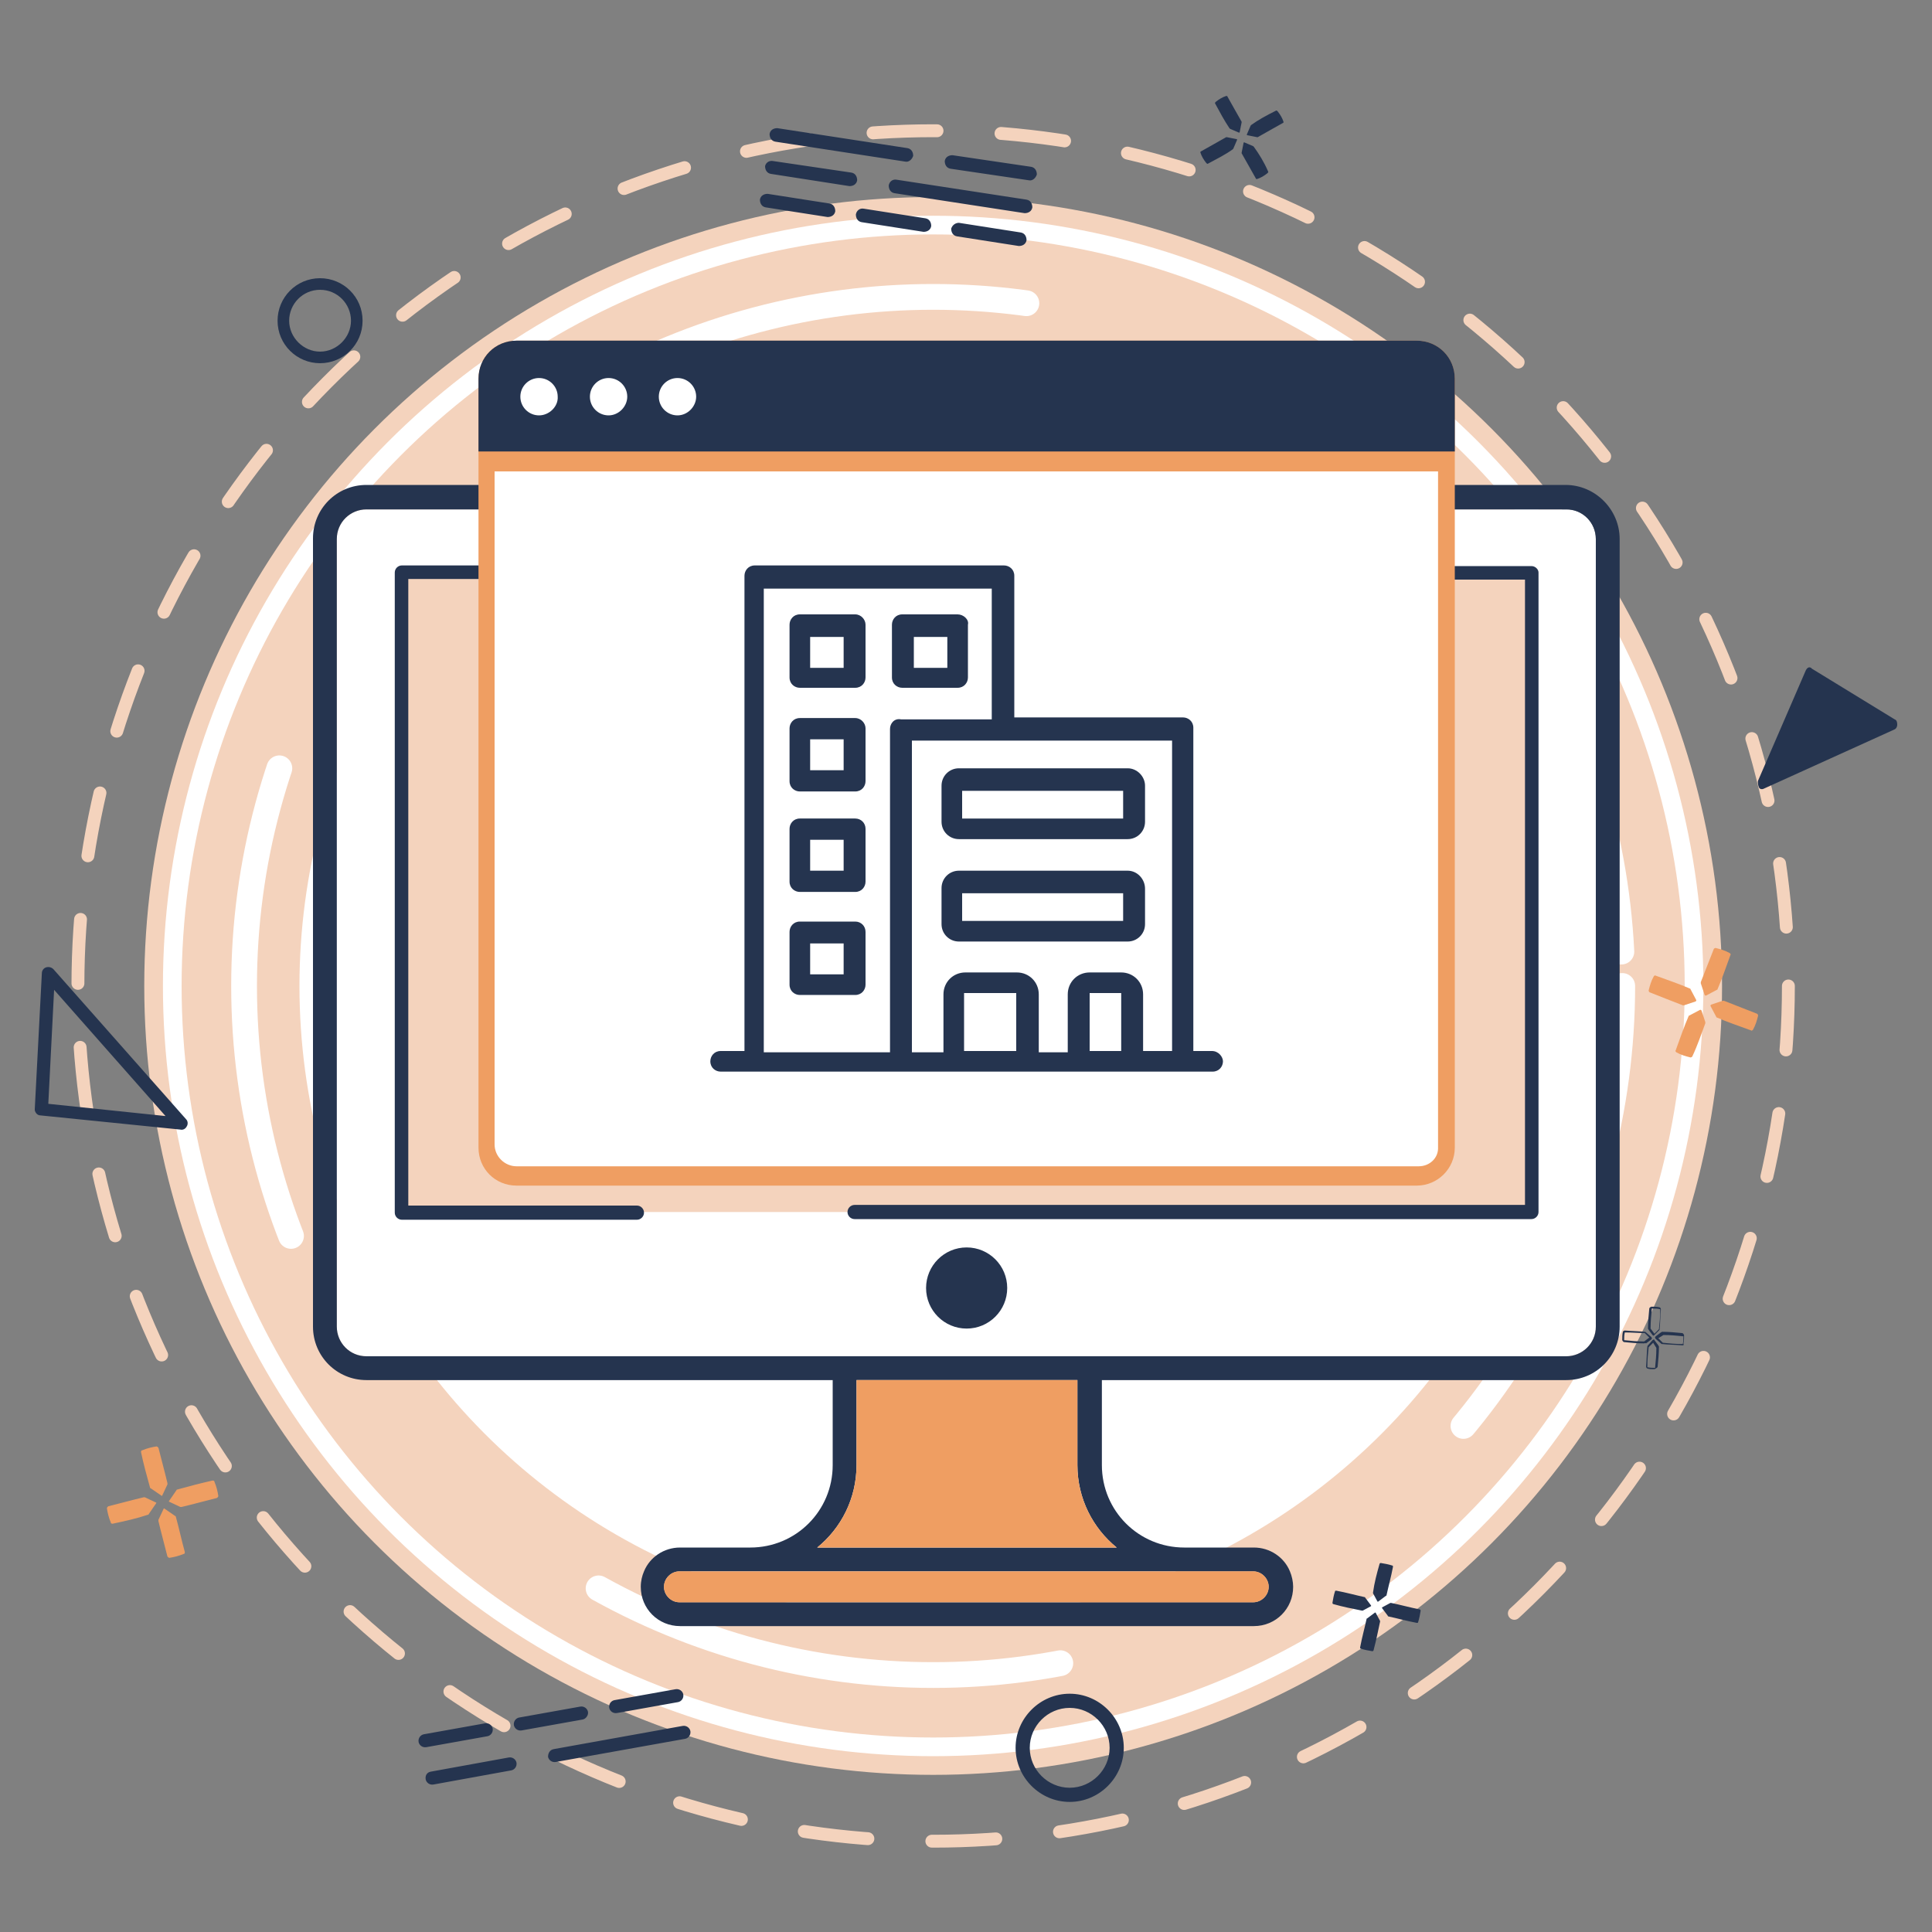 <svg version="1.1" id="Layer_1" xmlns="http://www.w3.org/2000/svg" x="0" y="0" viewBox="0 0 300 300" xml:space="preserve"><rect x="0" y="0" width="300" height="300" fill="#808080" stroke="none"/><style>.st0{fill:#f4d3bd}.st1{fill:#fff}.st4{fill:#ef9e62}.st5{fill:#25344f}</style><circle class="st0" cx="144.9" cy="153.1" r="122.5"/><circle class="st1" cx="144.9" cy="153.1" r="119.6"/><circle class="st0" cx="144.9" cy="153.1" r="116.7"/><circle class="st1" cx="144.9" cy="153.1" r="98.4"/><circle cx="144.9" cy="153.1" r="107" style="fill:none;stroke:#fff;stroke-width:4;stroke-linecap:round;stroke-miterlimit:10;stroke-dasharray:74.107,74.107"/><circle cx="144.9" cy="153.1" r="132.8" style="fill:none;stroke:#f4d3bd;stroke-width:2;stroke-linecap:round;stroke-miterlimit:10;stroke-dasharray:9.943,9.943"/><path class="st4" d="M28.7 241c0 .1 0 .3-.2.3-.7.3-1.5.5-2.2.6-.1 0-.2-.1-.3-.2-.5-2-1-3.8-1.4-5.5v-.2l.8-1.7c0-.1.1-.1.2 0l1.6 1.1c.1 0 .1.1.1.1.5 1.8.9 3.7 1.4 5.5m-6.8-15.5c0-.1 0-.3.2-.3.7-.3 1.5-.5 2.2-.6.1 0 .2.1.3.2.5 2 1 3.8 1.4 5.5v.2l-.8 1.7c0 .1-.1.1-.2 0l-1.6-1.1c-.1 0-.1-.1-.1-.1-.5-1.8-1-3.6-1.4-5.5m-4.4 11.1c-.1 0-.3 0-.3-.2-.3-.7-.5-1.5-.6-2.2 0-.1.1-.2.2-.3 2-.5 3.8-1 5.5-1.4h.2l1.7.8c.1 0 .1.1 0 .2l-1.1 1.6c0 .1-.1.1-.1.1-1.8.6-3.6 1-5.5 1.4m15.5-6.7c.1 0 .3 0 .3.2.3.7.5 1.5.6 2.2 0 .1-.1.2-.2.3-2 .5-3.8 1-5.5 1.4H28l-1.7-.8c-.1 0-.1-.1 0-.2l1.1-1.6c0-.1.1-.1.1-.1 1.8-.5 3.7-1 5.5-1.4M262.8 164c0 .1-.2.2-.3.2-.8-.2-1.5-.4-2.2-.8-.1-.1-.2-.2-.1-.3.7-1.9 1.3-3.7 2-5.3 0-.1.1-.1.1-.1l1.7-.9c.1 0 .1 0 .2.1l.6 1.8v.2c-.6 1.6-1.2 3.4-2 5.1m3.3-16.6c0-.1.2-.2.3-.2.8.2 1.5.4 2.2.8.1.1.2.2.1.3-.7 1.9-1.3 3.7-2 5.3 0 .1-.1.1-.1.1l-1.7.9c-.1 0-.1 0-.2-.1l-.6-1.8v-.2c.6-1.5 1.3-3.3 2-5.1m-9.9 6.7c-.1 0-.2-.2-.2-.3.2-.8.4-1.5.8-2.2.1-.1.2-.2.3-.1 1.9.7 3.7 1.3 5.3 2 .1 0 .1.1.1.1l.9 1.7c0 .1 0 .1-.1.2l-1.8.6h-.2c-1.6-.6-3.3-1.3-5.1-2m16.6 3.3c.1 0 .2.2.2.3-.2.8-.4 1.5-.8 2.2-.1.1-.2.2-.3.1-1.9-.7-3.7-1.3-5.3-2-.1 0-.1-.1-.1-.1l-.9-1.7c0-.1 0-.1.1-.2l1.8-.6h.2c1.5.6 3.3 1.3 5.1 2"/><path class="st5" d="M213.3 256.2c0 .1-.1.2-.2.2-.6-.1-1.2-.2-1.8-.4-.1 0-.1-.1-.1-.2.3-1.6.7-3 1-4.4 0 0 0-.1.1-.1l1.2-.9h.1l.7 1.3v.1c-.3 1.4-.6 2.9-1 4.4m.9-13.3c0-.1.1-.2.2-.2.6.1 1.2.2 1.8.4.1 0 .1.1.1.2-.3 1.6-.7 3-1 4.4 0 0 0 .1-.1.1l-1.2.9h-.1l-.7-1.3v-.1c.2-1.5.6-3 1-4.4m-7.1 6.2c-.1 0-.2-.1-.2-.2.1-.6.2-1.2.4-1.8 0-.1.1-.1.2-.1 1.6.3 3 .7 4.4 1 0 0 .1 0 .1.1l.9 1.2v.1l-1.3.7h-.1c-1.5-.3-3-.6-4.4-1m13.3.8c.1 0 .2.1.2.2-.1.6-.2 1.2-.4 1.8 0 .1-.1.1-.2.1-1.6-.3-3-.7-4.4-1 0 0-.1 0-.1-.1l-.9-1.2v-.1l1.3-.7h.1c1.5.3 2.9.7 4.4 1M196.9 26.6c.1.1 0 .2-.1.3-.5.4-1 .7-1.6.9-.1 0-.2 0-.2-.1-.8-1.4-1.5-2.7-2.2-3.9v-.1l.3-1.5c0-.1.1-.1.1-.1l1.4.6.1.1c.8 1.1 1.6 2.4 2.2 3.8m-8.2-10.5c-.1-.1 0-.2.1-.3.5-.4 1-.7 1.6-.9.1 0 .2 0 .2.1.8 1.4 1.5 2.7 2.2 3.9v.1l-.3 1.5c0 .1-.1.1-.1.1L191 20l-.1-.1c-.8-1.2-1.5-2.5-2.2-3.8m-1.1 9.3c-.1.1-.2 0-.3-.1-.4-.5-.7-1-.9-1.6 0-.1 0-.2.1-.2 1.4-.8 2.7-1.5 3.9-2.2h.1l1.5.3c.1 0 .1.1.1.1l-.6 1.4-.1.1c-1.1.8-2.5 1.5-3.8 2.2m10.5-8.2c.1-.1.2 0 .3.1.4.5.7 1 .9 1.6 0 .1 0 .2-.1.2-1.4.8-2.7 1.5-3.9 2.2h-.1l-1.5-.3c-.1 0-.1-.1-.1-.1l.6-1.4.1-.1c1.1-.8 2.4-1.5 3.8-2.2m58.6 195.4c-.3 0-.6 0-.9-.1-.1 0-.2-.2-.2-.3.1-1.2.1-2.2.2-3.1 0-.1 0-.1.1-.2l.7-.8s.1-.1.2-.1.1 0 .1.1l.6.8c0 .1.1.1.1.2 0 1-.1 2.1-.2 3.1q0 .15-.3.3c-.1.1-.2.1-.4.1m0-4.1-.7.7c-.1.9-.2 1.9-.2 3.1.4.1.8.1 1.2.1.1-1 .2-2 .2-3.1zm.1-1.1c-.1 0-.1 0-.2-.1l-.6-.8c0-.1-.1-.1-.1-.2 0-1 .1-2.1.2-3.1q0-.15.3-.3c.4 0 .9 0 1.3.1.1 0 .2.2.2.3-.1 1.2-.1 2.2-.2 3.1 0 .1 0 .1-.1.2zq.15 0 0 0m0-4.2h-.3c-.1 1-.2 2-.2 3.1l.6.8.7-.7c.1-.9.2-1.9.2-3.1-.4-.1-.7-.1-1-.1m-1.5 5.4c-1.1 0-2.1-.1-3.1-.2q-.15 0-.3-.3c0-.4 0-.9.1-1.3 0-.1.2-.2.3-.2 1.2.1 2.2.1 3.1.2.1 0 .1 0 .2.1l.8.7s.1.1.1.2 0 .1-.1.2l-.8.6c-.2-.1-.2 0-.3 0m-3-1.7c-.1.4-.1.8-.1 1.2 1 .1 2 .2 3.1.2l.8-.6-.7-.7c-.9 0-1.9-.1-3.1-.1m8.9 2c-1.2-.1-2.2-.1-3.1-.2-.1 0-.1 0-.2-.1l-.8-.7s-.1-.1-.1-.2 0-.1.1-.2l.8-.6c.1 0 .1-.1.2-.1 1 0 2.1.1 3.1.2q.15 0 .3.3c0 .4 0 .9-.1 1.3.1.3 0 .3-.2.3m-3.7-1.1.7.7c.9.1 1.9.2 3.1.2.1-.4.1-.8.1-1.2-1-.1-2-.2-3.1-.2zM140.6 25.1 120.4 22c-.6-.1-.9-.6-.9-1.2.1-.6.6-.9 1.2-.9l20.2 3.1c.6.1.9.6.9 1.2-.2.6-.7 1-1.2.9m19.2 2.9-12.2-1.8c-.6-.1-.9-.6-.9-1.2.1-.6.6-.9 1.2-.9l12.2 1.8c.6.1.9.6.9 1.2-.2.6-.7 1-1.2.9m-20.6-.1 20.2 3.1c.6.1.9.6.9 1.2-.1.6-.6.9-1.2.9L138.9 30c-.6-.1-.9-.6-.9-1.2.1-.6.6-1 1.2-.9m9.7 6.7 9.6 1.5c.6.1.9.6.9 1.2-.1.6-.6.9-1.2.9l-9.6-1.5c-.6-.1-.9-.6-.9-1.2.2-.6.7-.9 1.2-.9m-14.8-2.2 9.6 1.5c.6.1.9.6.9 1.2-.1.6-.6.9-1.2.9l-9.6-1.5c-.6-.1-.9-.6-.9-1.2.1-.6.6-1 1.2-.9m-14.9-2.3 9.6 1.5c.6.1.9.6.9 1.2-.1.6-.6.9-1.2.9l-9.6-1.5c-.6-.1-.9-.6-.9-1.2.1-.6.6-.9 1.2-.9m.8-5.1 12.2 1.8c.6.1.9.6.9 1.2-.1.6-.6.9-1.2.9L119.7 27c-.6-.1-.9-.6-.9-1.2.1-.5.6-.9 1.2-.8M86 271.6l20-3.6c.6-.1 1.1.3 1.2.8.1.6-.3 1.1-.8 1.2l-20.1 3.6c-.6.1-1.1-.3-1.2-.8 0-.6.3-1.1.9-1.2m-19.1 3.5 12.1-2.2c.6-.1 1.1.3 1.2.8.1.6-.3 1.1-.8 1.2l-12.1 2.2c-.6.1-1.1-.3-1.2-.8-.1-.6.2-1.1.8-1.2m8.8-5.5-9.5 1.7c-.6.1-1.1-.3-1.2-.8-.1-.6.3-1.1.8-1.2l9.5-1.7c.6-.1 1.1.3 1.2.8.1.6-.3 1.1-.8 1.2m14.8-2.6-9.5 1.7c-.6.1-1.1-.3-1.2-.8-.1-.6.3-1.1.8-1.2l9.5-1.7c.6-.1 1.1.3 1.2.8s-.3 1.1-.8 1.2m14.8-2.7-9.5 1.7c-.6.1-1.1-.3-1.2-.8-.1-.6.3-1.1.8-1.2l9.5-1.7c.6-.1 1.1.3 1.2.8.1.6-.3 1.1-.8 1.2M5.4 172.4v-.2l1.1-21.1c0-.4.3-.8.7-.9s.8 0 1.1.3l20.6 23.3c.3.3.3.8.1 1.1-.2.4-.6.6-1 .5l-21.7-2.2c-.5 0-.8-.4-.9-.8m3-18.7-.9 17.7 18.2 1.9zm286.2-41.2c0 .4-.2.7-.5.8l-20.3 9.2c-.3.1-.6 0-.7-.3s-.2-.7-.1-1l7.4-17.1c.2-.4.5-.6.8-.4 0 0 .1 0 .1.1l12.9 7.9c.3.1.4.4.4.8M166.1 279.8c-4.6 0-8.4-3.8-8.4-8.4s3.8-8.4 8.4-8.4 8.4 3.8 8.4 8.4-3.8 8.4-8.4 8.4m0-14.6c-3.4 0-6.2 2.8-6.2 6.2s2.8 6.2 6.2 6.2 6.2-2.8 6.2-6.2-2.8-6.2-6.2-6.2M49.7 56.4c-3.6 0-6.6-2.9-6.6-6.6 0-3.6 2.9-6.6 6.6-6.6 3.6 0 6.6 2.9 6.6 6.6s-3 6.6-6.6 6.6m0-11.4c-2.7 0-4.8 2.2-4.8 4.8s2.2 4.8 4.8 4.8 4.8-2.2 4.8-4.8-2.1-4.8-4.8-4.8"/><path class="st1" d="M247.8 83.7V206c0 2.6-2.1 4.6-4.6 4.6H56.9c-2.6 0-4.6-2.1-4.6-4.6V83.7c0-2.6 2.1-4.6 4.6-4.6h186.3c2.5-.1 4.6 2 4.6 4.6"/><path class="st0" d="M62.3 88.9h175.5v99.3H62.3z"/><path class="st5" d="M63.4 187.2h35.5c.6 0 1.1.5 1.1 1.1s-.5 1.1-1.1 1.1H62.4c-.6 0-1.1-.5-1.1-1.1V88.9c0-.6.5-1.1 1.1-1.1h135.2c.5 0 1 .3 1.1.8.1.4 0 .8-.3 1-.2.2-.5.3-.7.3H63.4zm175.5-98.3v99.3c0 .6-.5 1.1-1.1 1.1H132.7c-.6 0-1.1-.5-1.1-1.1s.5-1.1 1.1-1.1h104.1V90h-14.2c-.5 0-1-.3-1.1-.8-.1-.4 0-.8.3-1 .2-.2.5-.3.7-.3h15.3c.6 0 1.1.5 1.1 1"/><path class="st5" d="M243.1 75.3H56.9c-4.6 0-8.3 3.7-8.3 8.3V206c0 4.6 3.7 8.3 8.3 8.3h72.4v13.2c0 7.1-5.7 12.8-12.8 12.8h-10.9c-2.5 0-4.7 1.5-5.6 3.7-.3.7-.5 1.5-.5 2.4 0 3.4 2.7 6.1 6.1 6.1h89.1c3.4 0 6.1-2.7 6.1-6.1 0-.8-.2-1.7-.5-2.4-.9-2.2-3.1-3.7-5.6-3.7h-10.8c-7.1 0-12.8-5.7-12.8-12.8v-13.2h72.1c4.6 0 8.3-3.7 8.3-8.3V83.7c0-4.6-3.8-8.4-8.4-8.4M194.6 244c1.3 0 2.4 1.1 2.4 2.4s-1.1 2.4-2.4 2.4h-89.1c-1.3 0-2.4-1.1-2.4-2.4s1.1-2.4 2.4-2.4zm-21.2-3.7h-46.5c3.7-3 6.1-7.6 6.1-12.8v-13.2h34.3v13.2c0 5.2 2.4 9.8 6.1 12.8m74.4-34.3c0 2.6-2.1 4.6-4.6 4.6H56.9c-2.6 0-4.6-2.1-4.6-4.6V83.7c0-2.6 2.1-4.6 4.6-4.6h186.3c2.6 0 4.6 2.1 4.6 4.6z"/><path class="st4" d="M197 246.4c0 1.3-1.1 2.4-2.4 2.4h-89.1c-1.3 0-2.4-1.1-2.4-2.4s1.1-2.4 2.4-2.4h89.1c1.3 0 2.4 1.1 2.4 2.4m-23.6-6.1h-46.5c3.7-3 6.1-7.6 6.1-12.8v-13.2h34.3v13.2c0 5.2 2.4 9.8 6.1 12.8"/><circle class="st5" cx="150.1" cy="200" r="6.3"/><path class="st4" d="M220 184.1H80.2c-3.3 0-5.9-2.6-5.9-5.9V58.8c0-3.3 2.6-5.9 5.9-5.9H220c3.3 0 5.9 2.6 5.9 5.9v119.4c0 3.3-2.7 5.9-5.9 5.9"/><path class="st5" d="M225.9 70.1H74.3V58.8c0-3.3 2.6-5.9 5.9-5.9H220c3.3 0 5.9 2.6 5.9 5.9z"/><path class="st1" d="M83.7 64.5c-1.6 0-2.9-1.3-2.9-2.9s1.3-2.9 2.9-2.9 2.9 1.3 2.9 2.9c.1 1.5-1.3 2.9-2.9 2.9m10.8 0c-1.6 0-2.9-1.3-2.9-2.9s1.3-2.9 2.9-2.9 2.9 1.3 2.9 2.9c0 1.5-1.3 2.9-2.9 2.9m10.7 0c-1.6 0-2.9-1.3-2.9-2.9s1.3-2.9 2.9-2.9 2.9 1.3 2.9 2.9c0 1.5-1.3 2.9-2.9 2.9m115.1 116.6H80.2c-1.8 0-3.4-1.5-3.4-3.4V73.2h146.5v104.9c.1 1.7-1.3 3-3 3"/><path class="st5" d="M132.8 95.4h-8.6c-1 0-1.6.8-1.6 1.6v8.2c0 1 .8 1.6 1.6 1.6h8.6c1 0 1.6-.8 1.6-1.6V97c0-.8-.7-1.6-1.6-1.6m-1.8 8.3h-5.2v-4.8h5.2zm44.1 15.6h-26.2c-1.5 0-2.7 1.2-2.7 2.7v5.6c0 1.5 1.2 2.7 2.7 2.7h26.2c1.5 0 2.7-1.2 2.7-2.7V122c0-1.4-1.2-2.7-2.7-2.7m-.7 7.8h-25v-4.3h25zm.7 8.1h-26.2c-1.5 0-2.7 1.2-2.7 2.7v5.6c0 1.5 1.2 2.7 2.7 2.7h26.2c1.5 0 2.7-1.2 2.7-2.7V138c0-1.5-1.2-2.8-2.7-2.8m-.7 7.8h-25v-4.3h25z"/><path class="st5" d="M188.2 163.2h-2.9V113c0-1-.8-1.6-1.6-1.6h-26.2v-22c0-1-.8-1.6-1.6-1.6h-38.7c-1 0-1.6.8-1.6 1.6v73.8h-3.7c-1 0-1.6.8-1.6 1.6 0 1 .8 1.6 1.6 1.6h76.4c1 0 1.6-.8 1.6-1.6 0-.7-.7-1.6-1.7-1.6m-50-50v50.2h-19.6v-72H154v20.3h-14.1c-1-.2-1.7.6-1.7 1.5m19.7 50h-8.2v-9h8.1v9zm16.2 0h-4.9v-9h4.9zm7.9 0h-4.5v-8.8c0-1.9-1.5-3.4-3.4-3.4h-4.9c-1.9 0-3.4 1.5-3.4 3.4v9h-4.5v-9c0-1.9-1.5-3.4-3.4-3.4h-8c-1.9 0-3.4 1.5-3.4 3.4v9h-4.9V115H182z"/><path class="st5" d="M132.8 143.1h-8.6c-1 0-1.6.8-1.6 1.6v8.2c0 1 .8 1.6 1.6 1.6h8.6c1 0 1.6-.8 1.6-1.6v-8.2c0-.9-.7-1.6-1.6-1.6m-1.8 8.2h-5.2v-4.8h5.2zm1.8-24.2h-8.6c-1 0-1.6.8-1.6 1.6v8.2c0 1 .8 1.6 1.6 1.6h8.6c1 0 1.6-.8 1.6-1.6v-8.2c0-.9-.7-1.6-1.6-1.6m-1.8 8.1h-5.2v-4.8h5.2zm1.8-23.7h-8.6c-1 0-1.6.8-1.6 1.6v8.2c0 1 .8 1.6 1.6 1.6h8.6c1 0 1.6-.8 1.6-1.6v-8.2c0-.8-.7-1.6-1.6-1.6m-1.8 8.1h-5.2v-4.8h5.2zm17.7-24.2h-8.6c-1 0-1.6.8-1.6 1.6v8.2c0 1 .8 1.6 1.6 1.6h8.6c1 0 1.6-.8 1.6-1.6V97c.2-.8-.7-1.6-1.6-1.6m-1.6 8.3h-5.2v-4.8h5.2z"/></svg>